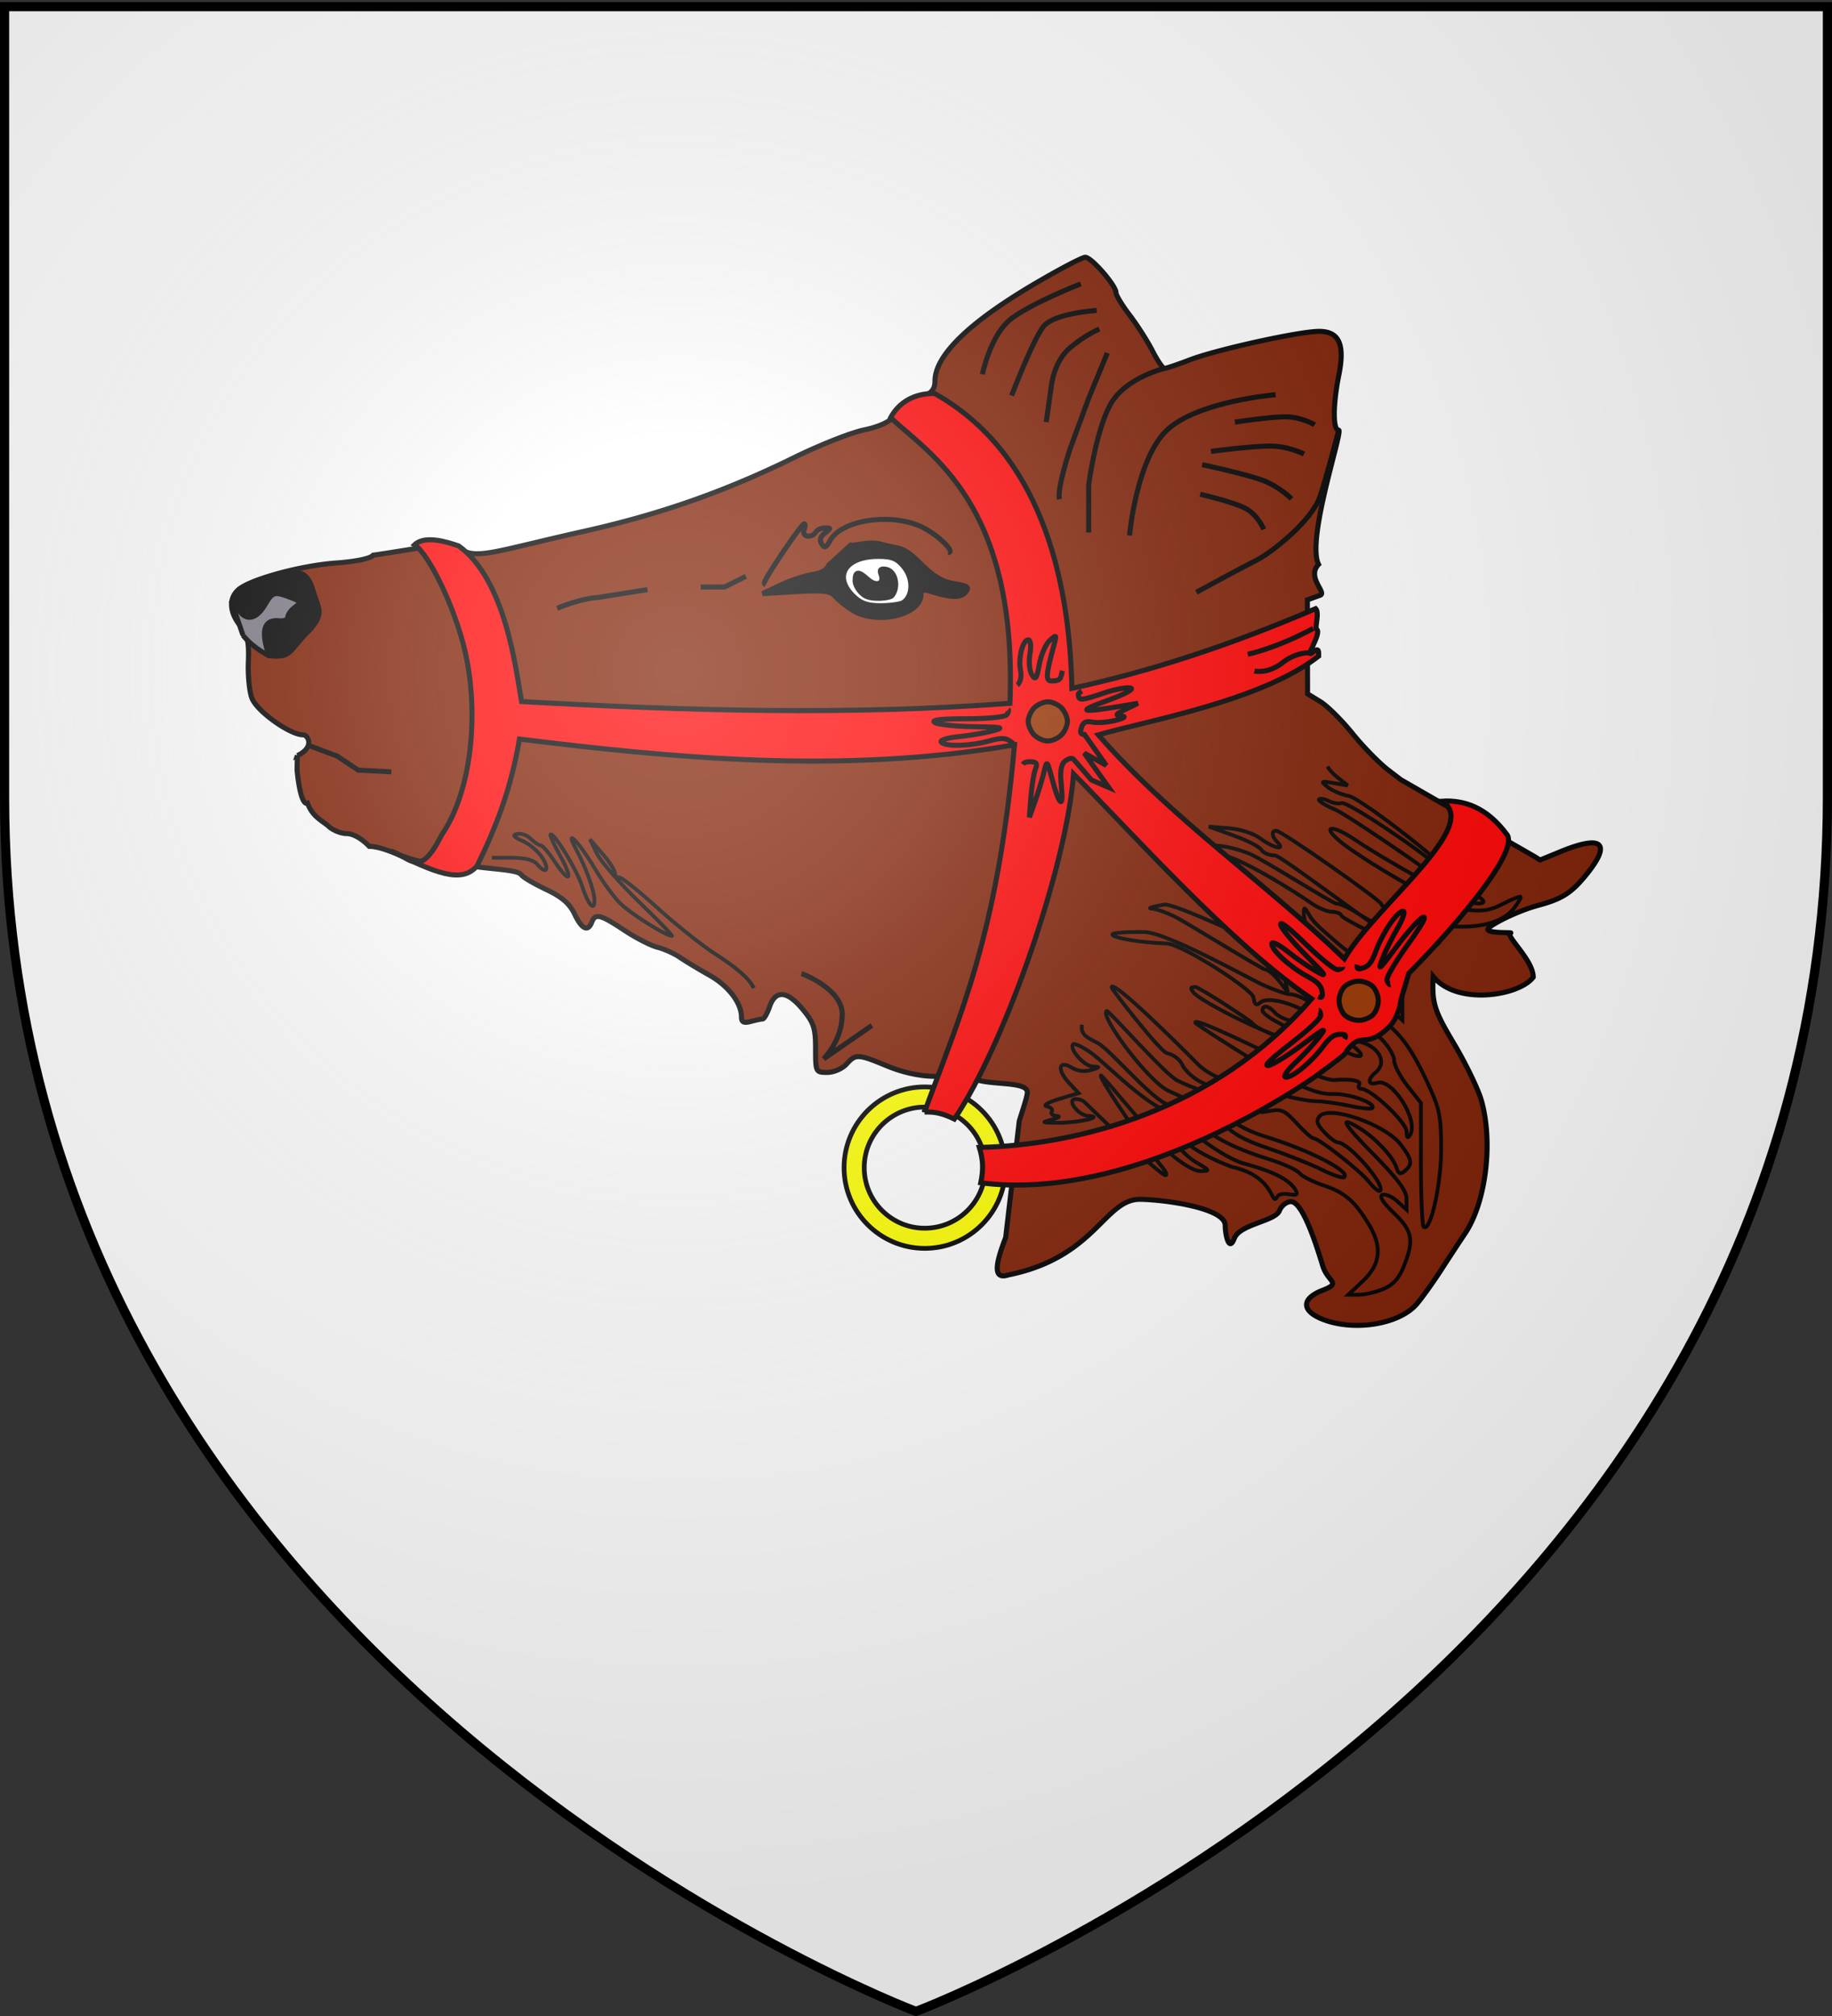 <svg xmlns="http://www.w3.org/2000/svg" xmlns:xlink="http://www.w3.org/1999/xlink" width="600" height="660" version="1.0"><rect width="100%" height="100%" fill="#333333" stroke="none"/><defs><radialGradient xlink:href="#a" id="b" cx="221.445" cy="226.331" r="300" fx="221.445" fy="226.331" gradientTransform="matrix(1.353 0 0 1.349 -77.63 -85.747)" gradientUnits="userSpaceOnUse"/><linearGradient id="a"><stop offset="0" style="stop-color:white;stop-opacity:.314"/><stop offset=".19" style="stop-color:white;stop-opacity:.251"/><stop offset=".6" style="stop-color:#6b6b6b;stop-opacity:.125"/><stop offset="1" style="stop-color:black;stop-opacity:.125"/></linearGradient></defs><g style="opacity:1;display:inline"><path d="M300 658.5s298.5-112.32 298.5-397.772V2.176H1.5v258.552C1.5 546.18 300 658.5 300 658.5z" style="fill:#fff;fill-opacity:1;fill-rule:evenodd;stroke:none;stroke-width:1px;stroke-linecap:butt;stroke-linejoin:miter;stroke-opacity:1"/></g><path d="M84.62 247.37c5.889-2.786 3.457-6.797 1.881-6.797-4.26 0-14.93-7.583-16.706-11.874-.853-2.056-1.4-7.402-1.225-11.88.264-6.664-.219-8.831-2.647-11.924-3.58-4.55-3.805-8.99-.613-11.829 3.807-3.382 20.366-7.913 32.01-8.753 6.51-.471 11.32-1.48 12.13-2.552 6.371-.899 27.451-4.392 21.865-3.592-4.712.671 5.085.822 7.409 2.023 5.438 2.813 11.634.03 39.975-6.3 24.762-5.535 46.116-13.03 68.576-24.07 8.347-4.103 18.624-8.175 22.84-9.049 4.953-1.031 8.49-2.64 10-4.561 1.684-3.275 7.11-4.713 7.825-5.448 4.38-1.97 5.49-3.186 5.5-5.977.006-8.394 11.123-19.225 32.82-31.97 8.045-4.731 15.435-8.6 16.414-8.6 2.019 0 10.067 9.246 10.067 11.573 0 .834 2.032 4.183 4.522 7.442 2.483 3.257 5.832 8.501 7.436 11.65 1.604 3.152 3.367 5.728 3.906 5.728.544 0 4.321-1.277 8.4-2.835 8.719-3.336 35.795-9.295 42.234-9.295 6.593 0 8.517 4.229 6.485 14.321-1.967 9.776-1.985 18.024-.055 18.024 1.557 0-10.687 35.738-6.584 43.943-4.053 4.254 2.832 9.268.52 10.105l-4.183 1.517.025 15.38.03 15.38 4.168 2.537c2.293 1.397 7.03 6.085 10.53 10.419 3.493 4.333 8.793 9.747 11.785 12.031l4.066 3.109 43.721 25.128 1.902 1.172 6.72-2.758c14.035-5.764 16.95-2.631 7.753 8.339-4.47 5.346-7.59 7.257-15.104 9.27-5.21 1.395-12.36 4.58-15.897 7.082-3.543 2.5 9.618 1.536 6.436 2.06 0 2.092 7.833 9.138 7.833 14.364-4.457 6.066-24.925 9.446-32.767-.216-.437 8.665.32 11.106 6.691 21.798 3.955 6.618 8.049 15.085 9.105 18.809 3.887 13.764 1.471 33.376-5.377 43.552a927.028 927.028 0 0 0-7.957 12.124c-2.407 3.718-5.873 8.578-7.716 10.791-5.792 6.971-21.36 9.354-31.684 4.848-6.303-2.755-6.002-6.596.714-9.188 6.445-2.49 1.718-2.665.08-7.916-1.446-4.636-6.31-21.111-10.44-21.111-1.434 0-3.124 1.338-3.773 2.973-1.373 3.478-13.001 4.364-14.774 9.064-1.773 4.7-2.983-1.363-2.983-4.247 0-5.731-19.71-8.406-27.74-8.545-11.909-.196-14.47 18.95-43.414 24.784-5.636 1.812-3.404-5.365-.748-12.284l4.45-38.135c1.164-3.752 2.438-7.424 2.632-9.17.523-4.635-15.89-1.741-19.378-5.949-1.268-1.526-2.392-1.727-4.198-.763-4.25 2.274-13.783 1.385-22.186-2.074-9.784-4.036-10.39-4.06-13.478-.653-1.348 1.49-4.155 2.7-6.276 2.7-3.77 0-3.832-.13-3.832-7.779 0-6.7-.575-8.482-4.142-12.807-5.1-6.19-8.948-6.54-10.89-.985-.773 2.226-1.804 4.057-2.287 4.063-.48.01-2.244.385-3.909.831-2.256.607-3.031.24-3.031-1.431 0-4.626-4.267-10.21-10.453-13.69-3.521-1.976-7.91-4.63-9.763-5.898-1.856-1.265-5.153-2.742-7.316-3.28-2.173-.54-7.085-3.066-10.927-5.612-7.759-5.155-9.421-5.568-10.554-2.613-1.262 3.29-3.284 2.333-5.654-2.662-1.628-3.426-4.155-5.602-9.421-8.089-3.958-1.871-7.578-4.01-8.03-4.75-1.287-2.083-14.528-1.79-20.591-3.81-3.198 1.34-10.087-.089-12.798-.673-6.523-1.41-11.453-4.716-16.396-4.82-2.349-2.481-5.313-4.171-7.304-4.171-1.837 0-4.478-1.022-5.86-2.272-2.13-1.93-5.34-3.102-7.055-7.676-2.434.88-3.432-10.865-3.432-10.865l.093-4.737z" style="fill:#7f1e02;stroke:#000;stroke-width:1.653" transform="translate(12.76)"/><path d="M290.109 355.833c-14.594 0-26.43 11.83-26.43 26.43s11.836 26.43 26.43 26.43c14.597 0 26.43-11.83 26.43-26.43s-11.833-26.43-26.43-26.43zm0 46.261c-10.948 0-19.828-8.877-19.828-19.831 0-10.95 8.88-19.828 19.828-19.828 10.95 0 19.828 8.878 19.828 19.828.003 10.954-8.874 19.831-19.828 19.831z" style="fill:#ff0;stroke:#000;stroke-width:1.551" transform="translate(12.76)"/><path d="M341.569 335.47c-.296 2.688.64 3.799 4.952 5.864 4.561 2.188 20.428 21.909 24.974 20.545l5.309-1.588-6.916-3.204c-6.534-3.026-22.656-24.592-20.185-26.122.6-.373 18.945 20.668 23.217 22.825 4.269 2.155 11.373 4.623 15.79 5.494 9.2 1.813 12.271 4.319 4.013 3.282-3.013-.382-5.47-.244-5.46.307.064 2.524 6.771 6.86 14.134 9.132 14.632 4.512 28.097 11.392 26.124 13.361-.449.453-3.782-.652-7.408-2.453-3.623-1.8-11.447-4.921-17.368-6.931-8.378-2.832-11.93-4.882-15.904-9.132l-5.109-5.479-6.045 2.937c-7.747 3.764-25.571-15.888-31.487-19.905-2.638-1.788-5.118-2.93-5.51-2.536-1.433 1.425 3.58 7.143 6.375 7.273 2.582.123 2.53.24-.49 1.16-2.13.653-4.444.37-6.306-.773-4.312-2.646-4.958.625-.966 4.922l3.182 3.42-6.38 1.917c-3.728 1.123-5.396 2.124-4.001 2.413 1.305.271 2.025 1.053 1.603 1.736-.425.687.323 1.32 1.668 1.407 1.336.086.616.618-1.606 1.188-3.632.923-3.423 1.034 2.022 1.052 6.663.034 15.494-2.01 9.818-2.265-3.336-.148-7.254-5.525-4.032-5.525 1.022 0 2.262.413 2.77.924 1.04 1.043 24.685 24.004 26.593 24.038.687.006.08-1.348-1.348-3.013-3.558-4.165-20.659-28.803-19.81-29.653.389-.384 18.271 21.687 22.183 25.11 4.482 3.924 8.375 6.217 10.511 6.195 3.17-.024 3.078-.215-1.459-2.846-4.592-2.663-10.794-10.6-8.282-10.6.65 0 2.859 1.757 4.921 3.914 2.213 2.306 8.307 5.633 14.866 8.107 15.303 3.344 12.713 13.994 15.255 9.47 2.364-1.73 7.475 1.318 5.866-1.68-1.844-3.444-7.22-6.22-17.249-8.92-5.648-1.517-19.289-11.147-19.289-13.619 0-2.173 2.623-1.496 5.784 1.496 4.112 3.887 11.699 7.63 21.766 10.736 4.682 1.45 9.243 3.508 10.13 4.573.892 1.072 4.512 2.912 8.058 4.088 6.823 2.265 10.172 5.177 14.77 12.835 4.374 7.285 3.768 12.96-1.973 18.38l-4.81 4.531h3.508c1.93 0 5.513-.834 7.972-1.865 3.223-1.345 5.091-3.42 6.698-7.442 3.438-8.59 2.89-11.524-3.272-17.445-3.697-3.559-4.922-5.507-3.712-5.947.99-.354 3.167.594 4.838 2.108l3.029 2.758v-3.561c0-2.647-2.758-6.368-10.659-14.395-10.461-10.613-11.751-13.078-4.457-8.538 4.984 3.1 10.687 9.209 11.764 12.591.705 2.235 1.271 2.475 2.792 1.21 2.64-2.192 2.407-3.712-1.33-8.612-5.057-6.624-23.472-13.038-26.611-9.261-1.21 1.465-.862 2.6 1.576 5.201 1.723 1.832 3.7 3.33 4.386 3.33 3.585 0 15.786 13.946 13.868 15.858-.396.4-2.022-.917-3.597-2.918-2.888-3.678-16.44-14.29-18.25-14.29-.529 0-2.982-2.198-5.444-4.885-3.906-4.266-5.032-4.777-8.855-4.045-3.121.598-3.798.456-2.367-.486 1.798-1.176 1.798-1.33 0-1.36-1.73-.04-1.736-.219-.09-1.265 1.407-.893.506-1.453-3.37-2.09-11.061-1.82-13.296-2.422-17.325-4.642-2.284-1.258-4.752-3.653-5.49-5.324-.761-1.696-2.993-3.37-5.058-3.79-2.044-.412-18.073-20.864-18.073-21.517 0-3.078 23.345 20.136 28.326 25.23 2.12 2.166 6.368 4.543 9.44 5.284 3.062.742 9.953 2.564 15.318 4.054 5.358 1.493 11.548 2.712 13.755 2.712 2.2 0 7.11.664 10.899 1.477 3.792.812 7.22 1.16 7.605.773 1.521-1.52-7.534-4.811-12.665-4.605-4.041.157-8.409-1.314-17.166-5.793-6.46-3.305-27.7-16.91-28.039-17.46-1.647-2.66 23.73 9.926 32.588 14.176 5.442 2.607 11.189 4.636 12.762 4.506 5.568-.452 9.086.2 8.264 1.533-.456.742-.123 1.348.748 1.348 3.111 0 14.752 10.982 14.774 13.943.018 2.071.344 2.398 1.141 1.136 2.961-4.67-5.82-18.618-10.732-17.058-3.057.967-3.38-1.059-.54-3.413 4.129-3.42.75-8.99-6.213-10.253-4.53-.824-4.546-.81-1.533 1.416 4.857 3.604 3.494 4.777-2.296 1.976-3.22-1.551-8.202-2.576-12.567-2.576-7.932 0-34.435-13.583-36.947-16.608-1.268-1.527-1.16-1.92.508-1.92 1.163 0 18.153 11.058 18.627 11.809.991 1.607 9.594 5.37 12.281 5.37 3.561 0 1.82-2.658-3.533-5.385-2.967-1.518-5.396-3.346-5.396-4.072 0-1.94 2.127-1.61 3.98.612.883 1.065 3.342 2.315 5.46 2.78 2.12.467 4.57 1.714 5.448 2.77 1.606 1.935 3.986 1.477 3.986-.773 0-4.534-15.92-11.068-19.573-8.033-1.378 1.145-1.88.775-2.228-1.635-.376-2.665-23.475-17.5-28.44-17.67-8.454-.283-17.784-1.84-17.784-2.964 0-.535 4.703-.896 10.45-.797 7.476.126 34.497 15.365 39.16 17.442 3.58 1.598 7.359 2.9 8.387 2.9 3.681 0 12.995 5.854 14.475 9.101 1.327 2.906 2.155 3.223 6.771 2.604 4.537-.61 5.8-.154 9.16 3.278 2.136 2.191 3.89 5.238 3.89 6.774 0 1.536 1.97 5.279 4.38 8.326l4.38 5.525v19.827c0 10.902.394 20.213.871 20.693 2.183 2.182 5.793-13.872 5.75-25.586-.046-11.025-.477-13.048-4.798-22.238-6.036-12.825-10.068-17.544-20.28-23.746-6.735-4.093-8.634-4.706-10.647-3.447-2.01 1.25-2.82 1.01-4.46-1.336-2.031-2.9-8.695-7.84-10.606-7.858-.57-.003-.678 1.662-.24 3.7l.794 3.709-2.903-3.71c-1.597-2.037-3.631-3.708-4.53-3.708-.89 0-26.196-15.577-29.102-17.058-2.908-1.483-6.525-2.77-8.036-2.856-1.508-.086.29-.677 3.995-1.305 3.706-.631 31.813 13.413 35.334 13.663 3.518.246 6.405-.016 6.405-.582 0-1.459-8.652-6.384-13.838-7.882l-26.556-15.624 27.92 14.242c5.044-.108 6.445.594 11.886 5.962 3.53 3.48 6.849 5.7 7.757 5.177.874-.5 1.135-.407.581.203-.557.61.462 2.074 2.257 3.25 8.633 5.642 20.621 14.217 23.345 16.694l3.035 2.758v-6.193c0-5.912-.197-6.232-4.38-7.057-14.648-2.893-28.08-13.481-27.926-22.001.028-1.911.287-1.847 1.57.413 1.444 2.523 2.515 3.597 10.108 10.116 7.667 6.587 15.62 8.305 21.976 4.75 3.315-1.856 3.17-1.98-8.763-7.495-6.673-3.087-12.327-6.159-12.579-6.83-.25-.67-1.671-1.219-3.158-1.219-1.496 0-4.577-1.326-6.858-2.948-3.21-2.287-24.333-16.005-30.969-16.005-5.082 0-8.06-.493-7.34-1.216 2.505-2.508 10.489-1.991 18.27 1.179 4.38 1.779 27.211 16.294 28.4 16.294 1.187 0 4.268 1.398 6.844 3.103 6.485 4.29 20.61 10.372 24.076 10.372 5.063 0 3.053-2.29-3.546-4.041-3.072-.816-2.585 4.595-10.97.086-5.34-2.872-34.641-25.276-36.491-25.276-1.85 0-3.848-.821-4.441-1.822-.591-1.006-4.716-3.13-9.167-4.724l-8.082-2.896 6.534.529c3.848.31 8.135 1.702 10.394 3.373 4.257 3.143 8.406 4.06 5.578 1.225-1.912-1.911-2.118-3.773-.4-3.773 1.677 0 33.807 22.447 34.361 23.958.243.674 1.05 1.228 1.779 1.228.73 0 2.145.816 3.146 1.813.99.994 6.35 2.585 11.895 3.533 12.565 2.152 22.383.296 26.563-5.013 1.486-1.893 2.502-3.642 2.259-3.888-.25-.246-2.835.788-5.75 2.302-4.263 2.21-6.719 2.583-12.54 1.884-8.374-1-34.93-17.445-40.695-22.225-6.522-5.408-2.74-5.762 5.023-.468 6.464 4.417 33.626 20.591 39.958 20.68 4.022.052 1.323-2.299-5.485-4.78-3.518-1.283-8.646-4.072-11.404-6.205-2.755-2.13-26.122-18.144-29.59-19.628-3.463-1.486-5.96-3.037-5.544-3.45.41-.412 1.86-.175 3.22.526 1.36.702 3.231 1.004 4.158.674 1.97-.704 27.818 16.778 31.385 20.718 1.363 1.508 3.115 2.74 3.9 2.74 3.219 0-28.75-24.993-32.854-25.76-2.373-.446-5.481-1.757-6.91-2.911-2.446-1.983-2.33-2.056 1.976-1.327l4.562.773-3.555-2.798c-1.314-1.034-2.466-2.34-3.081-3.408M148.339 280.81h6.528c4.162 0 7.14.736 8.206 2.023 2.887 3.475 4.306 2.21 1.967-1.748-1.222-2.075-4.14-4.633-6.476-5.685-3.17-1.422-3.65-2.035-1.893-2.392 1.296-.264 3.306.474 4.475 1.64 1.167 1.164 2.601 2.118 3.189 2.118.597 0 2.717 2.484 4.724 5.516 4.879 7.374 6.02 5.706 1.56-2.28-1.948-3.485-3.342-6.541-3.095-6.79.978-.976 8.537 11.31 10.314 16.765 2.037 6.254 4.12 8.664 4.084 4.727-.022-3.056-2.669-10.425-5.965-16.59-4.097-7.676.896-2.542 6.18 6.36 2.49 4.191 6.215 9.285 8.28 11.323 3.385 3.34 14.974 10.622 16.903 10.622.419 0-4.416-5.005-10.75-11.12-6.338-6.117-12.555-13.245-13.823-15.84l-2.305-4.718 4.08 4.718c2.247 2.592 4.103 5.473 4.122 6.402.028.927.597 1.536 1.277 1.352.69-.188 6.297 4.253 12.472 9.867 6.174 5.618 14.814 12.494 19.2 15.291 6.99 4.454 11.298 8.292 12.514 11.118" style="fill:none;stroke:#000;stroke-width:1.231" transform="translate(12.76)"/><path d="M75.378 214.649c7.51.717 6.411-1.595 12.505-7.686 6.091-6.094 3.481-7.833 1.74-13.93-1.74-6.092-5.249-5.485-5.249-5.485-8.978 1.375-16.568 3.546-18.747 5.73l-2.518 3.845s3.768 11.077 3.746 10.902c3.478 4.355 8.523 6.624 8.523 6.624z" style="fill:#807b88;stroke:#000;stroke-width:1.653" transform="translate(12.76)"/><path d="M87.886 206.963c6.091-6.094 3.481-7.833 1.736-13.93-1.739-6.092-5.248-5.485-5.248-5.485-8.978 1.375-16.565 3.546-18.744 5.73-1.736 1.73-1.844 2.758-.57 5.544 2.081 4.583 5.892 4.315 8.813-.628 2.66-4.503 3.152-4.654 8.547-2.591 3.484 1.33 3.601 1.588 1.434 3.179-1.299.954-2.36 2.42-2.36 3.256 0 .834-1.275 1.376-2.838 1.195-5.005-.564-6.138 3.388-3.284 11.412 7.516.724 6.42-1.588 12.514-7.682z" style="stroke:#000;stroke-width:1.653" transform="translate(12.76)"/><path d="M425.672 140.829s-3.527 13.902-6.134 21.739c-2.613 7.833-15.67 18.28-20.893 20.892-5.223 2.61-19.588 10.447-19.588 10.447" style="fill:none;stroke:#000;stroke-width:1.653" transform="translate(12.76)"/><path d="M429.836 342.171c-.006-.68-1.12-1.33-2.465-1.434-1.727-.132-3.601 1.299-6.393 4.87-4.835 6.189-5.226 4.471-.788-3.46 3.247-5.793 3.238-5.845-.218-3.657-1.933 1.22-5.815 3.374-8.634 4.768l-5.121 2.542 5.063-4.481c2.782-2.46 6.118-4.931 7.408-5.491 1.798-.773 1.865-1.471.305-2.989-.828-.803-1.478-1.151-2.24-.975" style="fill:#fff;stroke:#000;stroke-width:1.653" transform="translate(12.76)"/><path d="M169.709 199.127c8.701-3.481 13.053-3.481 13.053-3.481l16.54-2.613" style="fill:none;stroke:#000;stroke-width:1.653" transform="translate(12.76)"/><path d="M65.263 74.348h2.546l2.262-1.132" style="fill:none;stroke:#000;stroke-width:.537" transform="matrix(3.078 0 0 3.078 28.598 -36.67)"/><path d="M391.677 138.194s11.317-1.74 16.54-1.74c5.22 0 9.575 2.61 9.575 2.61M383.843 147.77s13.204-1.743 19.296-1.743c6.09 0 11.175 2.613 11.175 2.613M380.956 152.127s13.389 2.847 19.302 4.925c5.912 2.074 9.975 6.267 9.975 6.267M380.325 161.804s10.28 2.386 14.546 4.472c4.266 2.084 6.258 7.018 6.258 7.018" style="fill:none;stroke:#000;stroke-width:1.653" transform="translate(12.76)"/><path d="M249.728 318.715s13.357 4.857 13.357 13.355c0 8.498-6.072 14.57-6.072 14.57l15.783-10.926" style="fill:#7f1e02;stroke:#000;stroke-width:1.653" transform="translate(12.76)"/><path d="m32.351 94.009-3.53-.185-2.23-1.487-2.972-1.114" style="fill:#7f1e02;stroke:#000;stroke-width:.537" transform="matrix(3.078 0 0 3.078 28.598 -36.67)"/><path d="M290.026 364.06c3.695-.136 6.146.56 9.782 2.295 16.846-24.956 36.819-83.064 39.033-112.986 18.936 19.084 51.487 55.63 77.968 73.612-31.7 36.648-76.712 47.909-108.821 48.672 1.208 3.927 1.405 7.1.466 11.564 39.173 5.16 83.683-17.282 109.11-34.454 8.027-5.888 10.569-7.743 10.56-8.426 0 0 2.27-3.633 4.912-3.8 2.644-.169 4.78-.248 8.852-4.022 3.573-3.312 4.186-9.213 4.186-9.213l2.559-8.643c12.982-13.015 35.795-38.805 32.316-45.225-6.743-9.238-14.248-11.606-21.506-11.145 13.398 7.885-21.577 33.946-31.909 51.603-26.275-25.28-56.513-45.806-80.595-73.324 16.47-4.731 53.44-11.134 72.174-25.771.018-1.6.117-2.958-1.887-1.303-3.238 2.693 3.133-6.297 1.213-7.485-.425-.259.08-2.265.2-4.078.074-1.114.009-2.158-.511-2.675-27.206 11.672-53.843 20.507-79.834 26.104-.781-37.039-10.753-77.442-45.004-96.56-6.615-.06-11.639 2.902-14.343 7.899 12.09 11.757 41.63 27.526 39.06 93.551-53.52 3.997-106.418 2.417-159.963-.574-1.875-10.775-5.245-39.897-20.566-50.946-3.617-1.248-11.097-3.663-14.473-.374 4.863 3.183 13.232 20.71 16.473 34.581 4.764 20.397 2.287 46.042-7.56 60.357-7.357 14.668-9.977 7.46-16.761 5.279 14.486 7.067 23.236 10.95 28.359 4.857 6.45-13.218 11.097-25.346 13.847-41.477 48.574 5.964 105.517 11.76 162.14 1.883-5.632 62.722-18.018 88.968-29.477 120.225z" style="fill:red;stroke:#000;stroke-width:1.653" transform="translate(12.76)"/><path d="M368.605 120.613s-11.746 2.785-16.969 10.619c-5.223 7.833-7.836 27.42-7.836 27.42v15.67M357.164 175.322s2.309-25.814 12.752-34.952c10.45-9.142 35.094-11.148 35.094-11.148" style="fill:none;stroke:#000;stroke-width:1.653" transform="translate(12.76)"/><path d="M265.828 178.468c.834.345 6.183-1.373 9.742-.36 6.09 1.73 7.297.455 12.819 6.057 4.386 4.441 7.402 6.285 11.326 6.916 4.497.717 5.098 1.173 3.734 2.816-1.585 1.912-4.765 1.82-11.554-.32-2.247-.708-3.032-.418-3.032 1.124 0 6.63-14.392 9.988-22.24 5.19-2.226-1.361-4.858-3.464-5.852-4.66-1.486-1.805-3.758-2.075-12.804-1.54l-11 .647 6.072-2.857c3.337-1.57 8.338-3.18 11.118-3.573 2.911-.413 4.34-2.192 4.552-2.952l7.119-6.488z" style="stroke:#000;stroke-width:1.653" transform="translate(12.76)"/><path d="M238.016 191.466c-.265-.154-.428-.391-.428-.717 0-1.324 12.14-19.277 13.032-19.277.406 0 .385.908-.04 2.022-.87 2.265 2.509 2.856 3.854.674.458-.742 1.822-1.348 3.035-1.348 2.003 0 1.994.148-.06 1.684-1.489 1.117-1.858 2.317-1.08 3.552.945 1.49 1.49 1.292 2.718-.998 3.546-6.636 18.991-9.218 29.32-4.903 5.285 2.21 12.269 8.748 9.339 8.748" style="fill:none;stroke:#000;stroke-width:1.653" transform="translate(12.76)"/><path d="M283.027 197.28c3.204-2.044 3.413-7.68.422-11.48-2.312-2.934-3.983-3.65-8.535-3.65-10.68 0-14.826 6.392-8.35 12.865 2.496 2.496 4.733 3.302 9.095 3.287 3.182-.01 6.494-.471 7.368-1.022z" style="fill:#fff;stroke:#000;stroke-width:1.653" transform="translate(12.76)"/><path d="M270.294 194.876c-1.653-1.154-2.998-3.275-2.998-4.718 0-3.183 1.059-3.303 4.186-.465 2.758 2.496 5.503 1.44 4.318-1.659-.594-1.542-.12-1.982 1.736-1.625 3.029.579 4.14 5.83 1.82 8.621-.678.822-6.732 1.48-9.062-.154z" style="stroke:#000;stroke-width:1.653" transform="translate(12.76)"/><path d="M341.19 92.927s-15.666 6.092-22.632 11.318c-6.965 5.22-9.575 18.28-9.575 18.28M346.413 101.635s-13.924.868-17.408 5.22c-3.484 4.355-10.447 22.635-10.447 22.635M347.284 107.726s-4.349 1.742-9.572 6.094c-5.223 4.352-6.091 12.185-6.091 12.185l-1.742 12.186M349.897 115.562l-6.094 14.799-6.09 16.54s-4.353 13.06-3.482 16.54" style="fill:none;stroke:#000;stroke-width:1.653" transform="translate(12.76)"/><path d="M432.324 334.045c1.573-.02 3.65-.857 4.613-1.851.968-.998 1.738-3.096 1.715-4.671-.023-1.565-.86-3.645-1.856-4.61-.995-.967-3.098-1.737-4.665-1.714-1.572.023-3.642.86-4.613 1.856-.963.996-1.738 3.094-1.712 4.664.025 1.572.857 3.647 1.853 4.613.996.966 3.098 1.741 4.665 1.713z" style="fill:#930;stroke:#000;stroke-width:1.653" transform="translate(12.76)"/><path d="M417.325 205.744c-12.62 6.747-21.422 8.434-21.422 8.434M416.414 213.74s-4.316-.538-9.172 3.238c-4.857 3.78-9.176 2.7-9.176 2.7M335.191 219.582c-.61 2.567-.498 3.312-3.52 3.343-2.044.018-1.915-1.976.723-11.607.994-3.567.883-3.69-1.358-1.637-1.339 1.219-2.88 4.764-3.422 7.888-.807 4.59-1.275 5.236-2.429 3.352-.785-1.28-1.065-4.38-.619-6.891.456-2.512.204-4.565-.541-4.565-1.86 0-3.38 6.064-2.53 10.127.384 1.83-.096 3.942-1.084 4.684M318.478 244.867c1.349-.594 1.093-1.102-.064-1.997-1.755-1.355-3.244-1.407-7.372-.259-6.18 1.714-14.509 1.878-15.565.305-.412-.622 2.133-1.407 5.654-1.745 3.522-.339 8.523-1.182 11.118-1.869 4.195-1.114 3.512-1.268-6.06-1.4-5.94-.083-11.7-.696-12.81-1.36-1.386-.832 1.868-1.216 10.369-1.229 7.297-.012 12.754-.569 13.271-1.354.49-.732.68-1.496.422-1.696M341.56 226.237c-.76.437-1.167.79-1.167 1.04 0 2.2.908 2.155 8.464-.422 3.441-1.17 7.34-1.899 8.664-1.619 1.37.29-1.951 2.075-7.688 4.137-10.243 3.675-8.917 4.084 5.38 1.668l4.725-.797-4.045 1.96c-3.336 1.614-3.573 2.004-1.348 2.205 1.684.153.911.698-2.019 1.437-2.598.655-6.014.899-7.602.55-2.038-.452-3.075.124-3.565 1.983-.332 1.28-.48 2.016 1.072 2.084l7.131 10.104-7.227-4.016 8.03 11.243-5.623-2.413-5.937-6.86c-.48-.487-1.733-.176-2.767.683-1.33 1.105-1.68 3.441-1.2 7.944.837 7.812-.64 6.851-2.974-1.933-1.705-6.414-1.748-6.451-2.705-2.472-.536 2.226-1.822 6.47-2.878 9.434l-1.902 5.39.51-6.738c.284-3.706.958-7.8 1.493-9.098.754-1.81.317-2.36-1.859-2.36-1.154 0-1.862.205-2.287.858" style="fill:red;stroke:#000;stroke-width:1.653" transform="translate(12.76)"/><path d="M334.857 240.62c1.086-1.085 1.977-3.087 1.977-4.447 0-1.359-.891-3.358-1.977-4.448-1.083-1.086-3.09-1.975-4.448-1.975-1.36 0-3.358.89-4.45 1.975-1.086 1.087-1.972 3.089-1.972 4.448 0 1.36.886 3.36 1.972 4.448 1.09 1.087 3.09 1.976 4.45 1.976 1.359 0 3.365-.889 4.448-1.976z" style="fill:#930;stroke:#000;stroke-width:1.653" transform="translate(12.76)"/><path d="M418.93 326.311c1.383.511 1.555-.027 1.346-1.48-.32-2.194-1.351-3.269-5.113-5.322-5.629-3.065-11.72-8.747-11.379-10.612.136-.736 2.506.474 5.27 2.684 2.76 2.207 6.944 5.087 9.283 6.399 3.783 2.123 3.404 1.536-3.38-5.224-4.198-4.192-7.91-8.642-8.243-9.895-.418-1.56 2.19.428 8.296 6.34 5.247 5.073 9.553 8.474 10.467 8.27.862-.184 1.53-.602 1.484-.926" style="fill:red;stroke:#000;stroke-width:1.653" transform="translate(12.76)"/><path d="M427.602 340.146c.708-1.293.197-1.54-1.268-1.542-2.22-.006-3.426.858-6.002 4.281-3.86 5.122-10.367 10.323-12.161 9.717-.705-.24.834-2.413 3.423-4.826 2.585-2.41 6.038-6.125 7.682-8.252 2.65-3.438 2.01-3.143-5.66 2.58-4.762 3.551-9.702 6.57-10.991 6.718-1.604.185.741-2.102 7.479-7.288 5.783-4.454 9.772-8.215 9.701-9.154-.058-.88-.372-1.603-.698-1.603M431.777 315.842c-.308 1.443.256 1.533 1.66 1.111 2.126-.631 3.034-1.81 4.518-5.83 2.222-6.014 6.956-12.871 8.849-12.807.744.028-.105 2.555-1.89 5.608-1.782 3.054-4.02 7.603-4.98 10.114-1.552 4.054-1.022 3.592 4.678-4.1 3.537-4.77 7.4-9.085 8.594-9.6 1.48-.64-.108 2.229-5.067 9.133-4.256 5.928-6.993 10.68-6.657 11.557.31.828.819 1.428 1.13 1.336" style="fill:red;stroke:#000;stroke-width:1.653" transform="translate(12.76)"/><g style="display:inline"><path d="M300 658.5s298.5-112.32 298.5-397.772V2.176H1.5v258.552C1.5 546.18 300 658.5 300 658.5z" style="opacity:1;fill:url(#b);fill-opacity:1;fill-rule:evenodd;stroke:none;stroke-width:1px;stroke-linecap:butt;stroke-linejoin:miter;stroke-opacity:1"/></g><g style="display:inline"><path d="M300 658.5S1.5 546.18 1.5 260.728V2.176h597v258.552C598.5 546.18 300 658.5 300 658.5z" style="opacity:1;fill:none;fill-opacity:1;fill-rule:evenodd;stroke:#000;stroke-width:3;stroke-linecap:butt;stroke-linejoin:miter;stroke-miterlimit:4;stroke-dasharray:none;stroke-opacity:1"/></g></svg>
